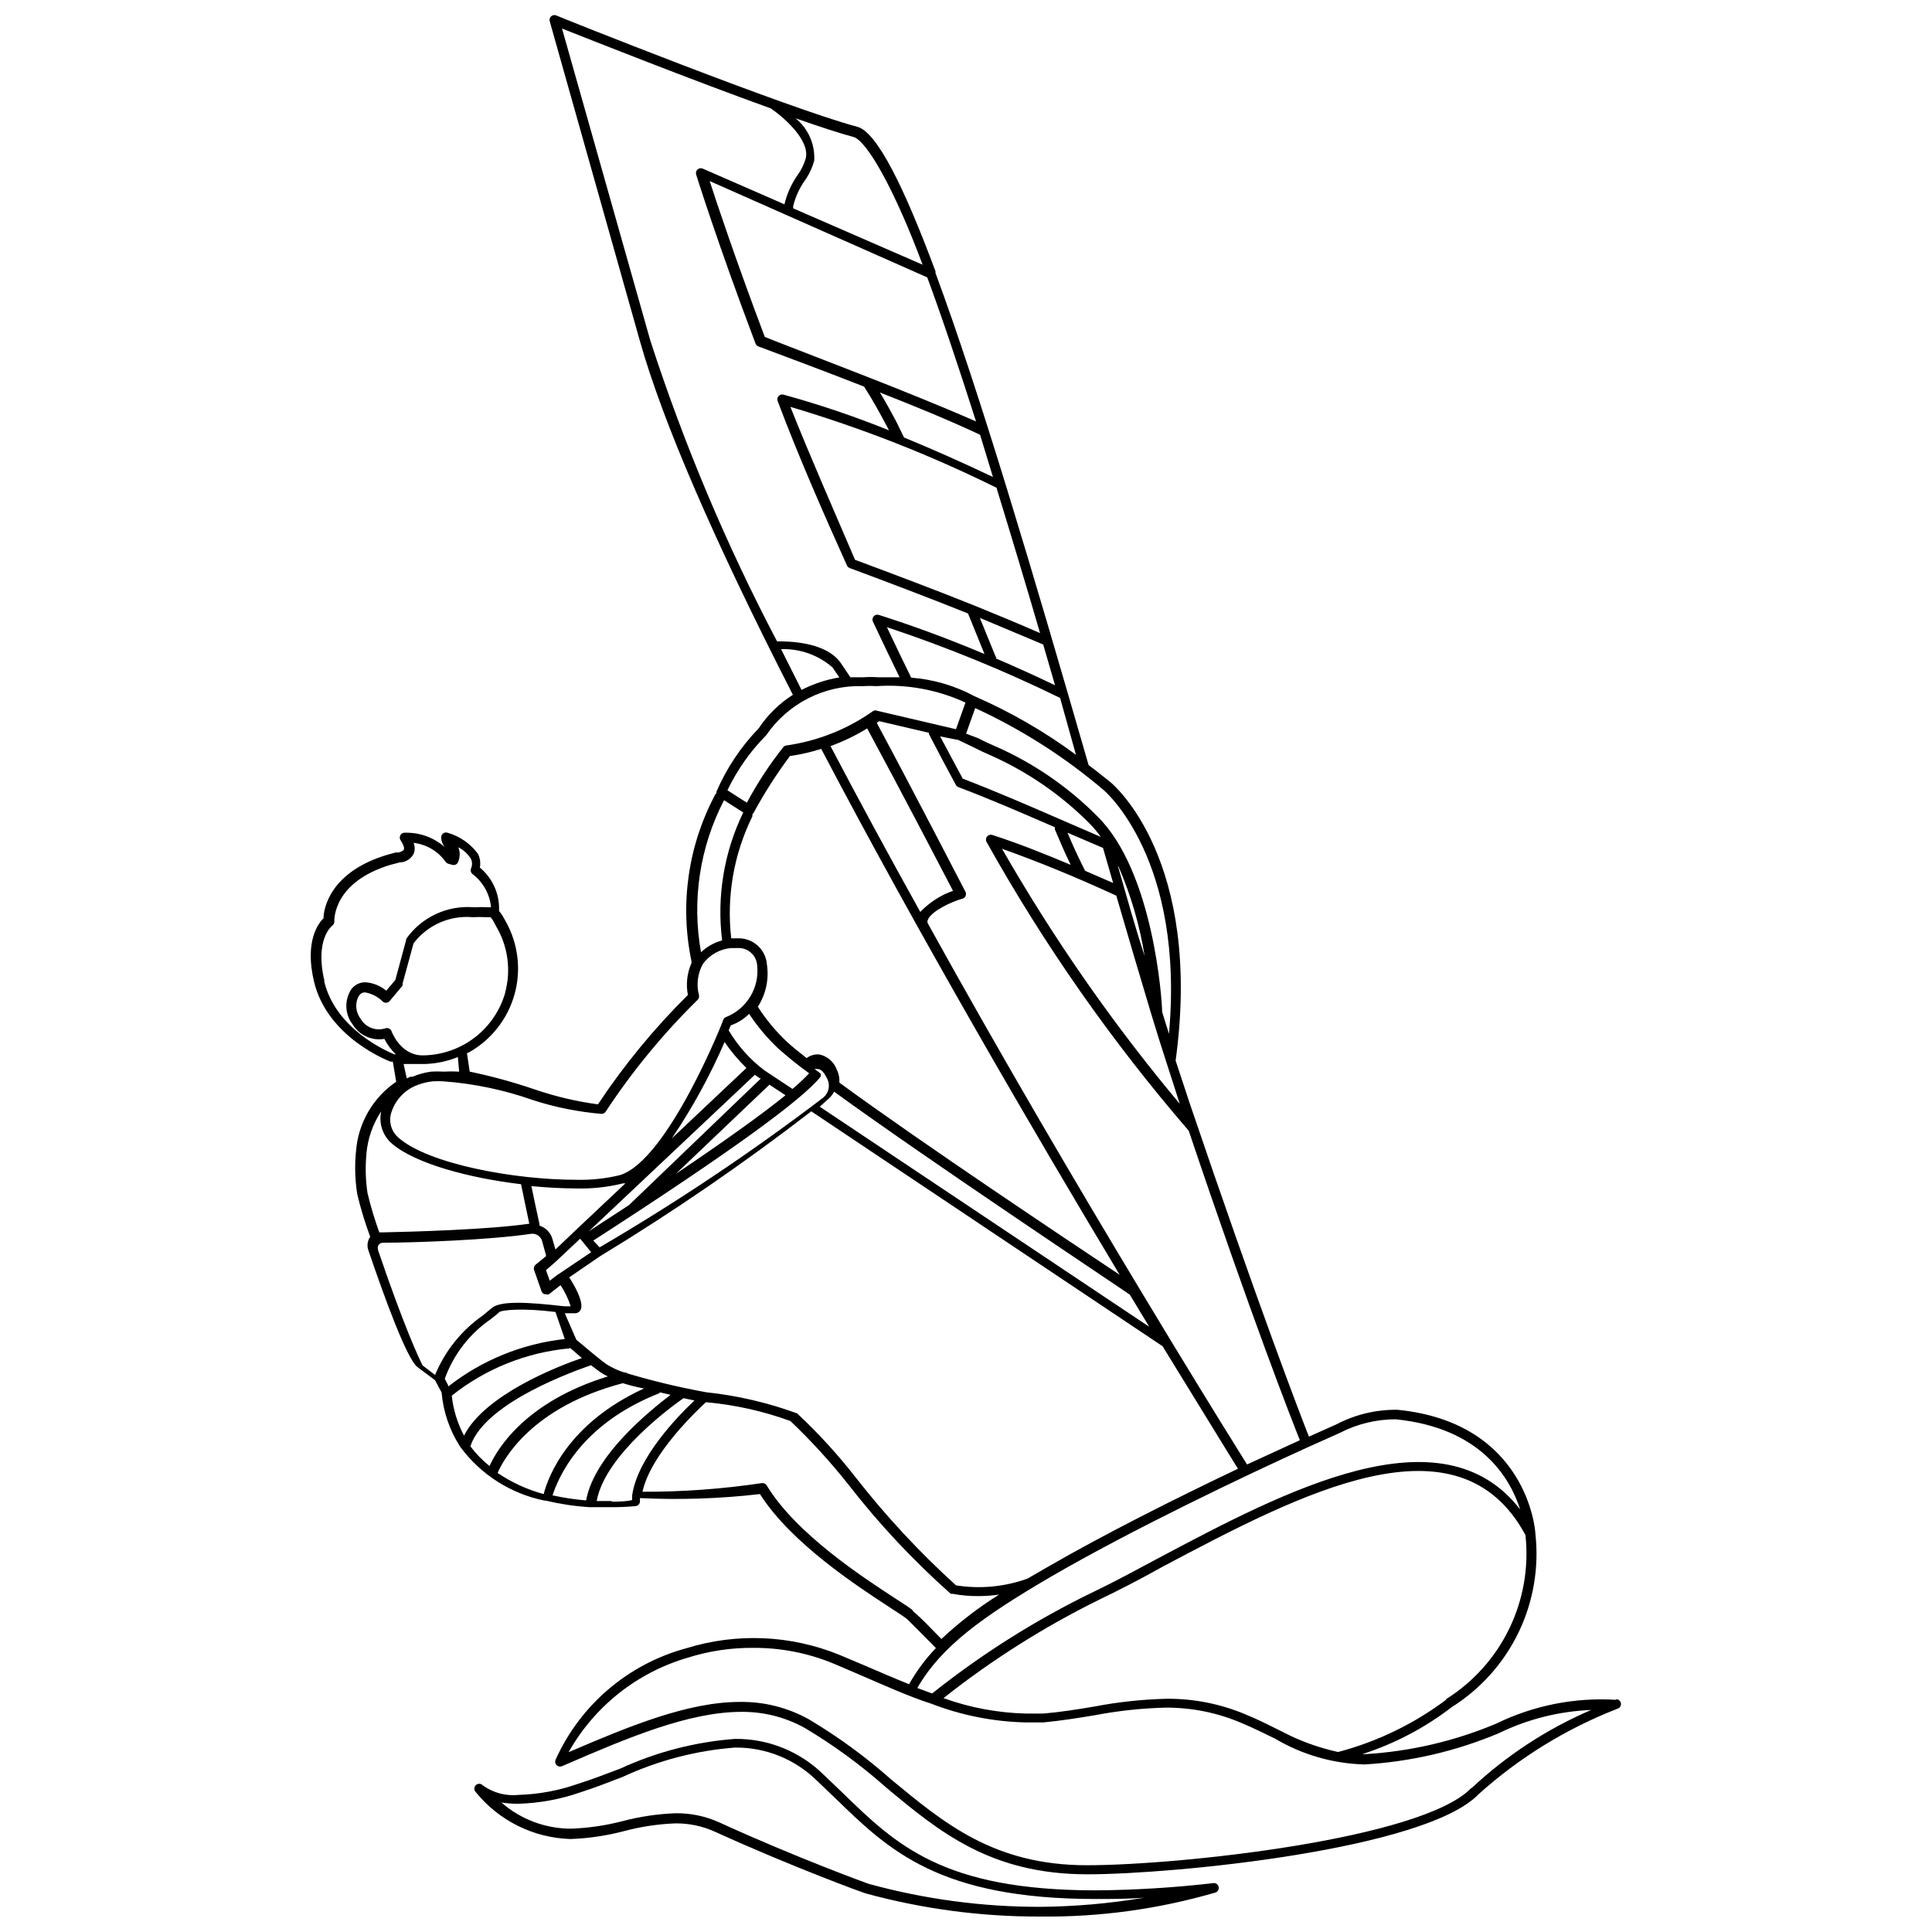 <?xml version="1.0" encoding="UTF-8"?>
<!-- Uploaded to: ICON Repo, www.iconrepo.com, Generator: ICON Repo Mixer Tools -->
<svg width="800px" height="800px" version="1.1" viewBox="144 144 512 512" xmlns="http://www.w3.org/2000/svg">
 <defs>
  <clipPath id="b">
   <path d="m226 148.09h348v492.91h-348z"/>
  </clipPath>
  <clipPath id="a">
   <path d="m269 604h198v47.902h-198z"/>
  </clipPath>
 </defs>
 <g>
  <g clip-path="url(#b)">
   <path d="m572.33 594.47c-10.984-0.688-21.961 1.492-31.852 6.324-10.977 4.617-22.652 7.34-34.539 8.062h-0.895c8.57-2.766 16.598-6.988 23.734-12.484 7.633-4.805 13.758-11.668 17.668-19.797 3.914-8.129 5.453-17.195 4.445-26.16 0-0.953-2.238-29.391-36.5-32.805-5.606-0.098-11.148 1.211-16.121 3.809l-7.391 3.305c-2.406-6.102-13.379-34.652-31.629-88.445-1.121-3.359-2.352-7.164-3.695-11.195 7.223-53.074-16.344-73.113-17.461-73.953-1.121-0.84-3.637-2.969-5.598-4.367-14.668-50.828-28.828-98.691-40.586-130.43 0.027-0.148 0.027-0.301 0-0.449-8.34-22.391-15.508-36.891-20.711-38.289-18.195-4.812-79.156-29.164-79.773-29.5-0.461-0.199-0.996-0.109-1.367 0.227-0.375 0.34-0.516 0.859-0.367 1.34l23.902 84.754c6.047 21.383 19.648 52.898 40.527 93.707h0.004c-3.613 2.297-6.703 5.332-9.07 8.902-4.719 4.871-8.512 10.562-11.195 16.793-0.02 0.129-0.02 0.262 0 0.391-0.137 0.105-0.25 0.242-0.336 0.395-7.203 13.531-9.422 29.164-6.269 44.164-0.027 0.148-0.027 0.301 0 0.449-1.18 2.652-1.512 5.606-0.953 8.453-8.91 8.832-16.902 18.547-23.844 28.996-5.715-0.773-11.34-2.102-16.797-3.973-5.625-1.918-11.363-3.488-17.184-4.703l-0.727-4.871 0.617-0.281h-0.004c5.879-3.324 10.195-8.848 12.004-15.359 1.805-6.508 0.949-13.465-2.375-19.344l-0.504-0.895v-0.004c-0.332-0.648-0.746-1.25-1.23-1.789v-0.336c0.113-4.316-1.766-8.445-5.094-11.195 0.246-1.238 0.066-2.519-0.504-3.641-1.992-2.707-4.828-4.676-8.062-5.598-0.383-0.121-0.801-0.059-1.129 0.172-0.332 0.23-0.535 0.602-0.551 1.004 0.008 0.988 0.363 1.941 1.008 2.688-2.777-2.469-6.359-3.844-10.074-3.863h-0.73c-0.457 0.039-0.859 0.316-1.055 0.734-0.195 0.414-0.156 0.902 0.105 1.281 0.727 1.121 1.062 2.016 0.84 2.465-0.223 0.449-1.23 0.785-1.68 0.785v-0.004c-0.184-0.047-0.375-0.047-0.559 0l-2.238 0.617c-15.172 4.59-16.793 14.332-16.793 16.793-1.457 1.398-5.039 6.215-2.519 16.793 3.527 14.777 19.648 20.992 20.32 21.215h0.559l0.895 5.316v0.004c-6.141 4.172-10.051 10.906-10.637 18.305-0.398 3.859-0.285 7.758 0.336 11.586 0.914 3.797 2.055 7.535 3.414 11.195-0.723 1.027-0.91 2.34-0.504 3.527 4.422 12.988 10.242 28.887 13.043 31.012l4.644 3.469 1.734 3.246 0.004 0.004c0.438 5.129 2.129 10.066 4.926 14.387 5.43 7.375 13.414 12.465 22.391 14.273h0.281c3.769 0.895 7.609 1.477 11.477 1.738h5.598c2.242 0.02 4.484-0.07 6.715-0.281 0.691-0.059 1.211-0.652 1.176-1.344v-0.785c10.613 0.512 21.246 0.156 31.797-1.062 8.34 13.098 25.973 24.52 34.539 30.117 2.07 1.344 3.695 2.406 4.254 2.856s2.801 2.742 4.981 4.926l2.856 2.91h0.004c-2.766 2.879-5.152 6.094-7.109 9.574-3.805-1.512-7.668-3.191-11.699-4.926l-6.777-2.856c-12.918-5.262-27.262-5.875-40.582-1.738-15.41 4.172-28.133 15.043-34.652 29.613-0.18 0.488-0.051 1.035 0.328 1.391s0.934 0.445 1.406 0.234l0.672-0.281c16.793-7.277 32.973-14.105 46.855-14.105 5.871-0.059 11.66 1.406 16.793 4.254 7.625 4.539 14.805 9.785 21.441 15.676 14.273 11.922 27.875 23.117 53.461 23.117 22.895 0 89.566-6.551 103.67-21.215 10.805-9.723 23.285-17.406 36.832-22.672 0.613-0.188 0.996-0.797 0.898-1.43s-0.648-1.098-1.289-1.09zm-45.117 0c-8.555 6.406-18.27 11.102-28.605 13.828-5.309-1.16-10.434-3.043-15.227-5.598-2.856-1.398-5.598-2.856-9.18-4.309v-0.004c-6.652-2.828-13.82-4.258-21.047-4.199-6.449 0.164-12.871 0.855-19.203 2.074-4.309 0.727-8.844 1.457-13.434 1.848h-4.535c-7.488-0.164-14.898-1.543-21.945-4.09 12.793-10.125 26.625-18.871 41.258-26.086 5.598-2.688 11.195-5.598 16.793-8.734 36.668-19.426 78.371-41.426 96.172-8.398v0.004c0.93 8.496-0.551 17.082-4.273 24.773s-9.535 14.18-16.773 18.723zm-110.89-32.133c-6.07 2.195-12.602 2.812-18.977 1.793-9.578-8.676-18.398-18.152-26.367-28.324-4.777-6.156-10.039-11.922-15.73-17.242-7.762-2.848-15.848-4.727-24.07-5.598-7.047-1.277-14.016-2.941-20.879-4.984-0.254-0.203-0.574-0.301-0.895-0.277-1.656-0.523-3.238-1.254-4.703-2.184-2.519-1.793-6.828-5.598-7.949-6.438l-3.078-7.055h2.633-0.004c0.652 0.031 1.266-0.316 1.566-0.895 1.062-2.07-2.129-7.277-3.023-8.621l8.172-5.598h0.004c19.359-11.75 38.047-24.57 55.977-38.402l93.094 62.25c10.355 16.793 17.688 28.828 19.984 32.469-15.898 7.559-35.379 17.297-50.828 26.254zm-101.66-50.379c-20.098 9.234-25.359 23.285-26.59 27.988-4.348-1.184-8.473-3.074-12.203-5.598 1.566-3.637 9.07-17.465 33.195-23.789 1.398 0.445 3.414 1.004 5.598 1.398zm4.141 1.008 2.91 0.672c-5.598 4.309-20.207 16.012-22.391 27.988-2.992-0.25-5.969-0.695-8.898-1.344 1.398-4.199 6.996-18.695 28.379-27.094zm-55.98-1.734-0.953-1.848h0.004c2.312-6.441 6.606-11.988 12.258-15.844 0.895-0.727 1.68-1.344 2.238-1.848 0.559-0.504 6.102-1.121 14.836 0l2.465 7.164c-11.273 1.234-21.977 5.598-30.902 12.598zm24.184-42.656c-0.504-2.406-0.953-4.309-1.344-6.215l-0.84-4.031c4.086 0.391 8.117 0.617 11.812 0.617 4.203 0.121 8.402-0.332 12.484-1.344h0.617l-12.652 11.922-5.879 5.598c-0.281-0.953-0.559-1.848-0.785-2.688h0.004c-0.457-1.727-1.77-3.102-3.473-3.637zm60.234-68.969c-0.297-4.055-3.773-7.133-7.836-6.941h-1.625c-1.273-11.078 0.668-22.293 5.598-32.297 0.043-0.188 0.043-0.379 0-0.562l0.336-0.391c2.84-5.25 6.055-10.281 9.629-15.059 2.812-0.398 5.582-1.035 8.285-1.902 25.805 49.207 56.484 101.71 79.098 139.39-13.602-9.07-52.621-35.043-74.285-50.941 0.086-1.176-0.145-2.356-0.672-3.414-0.734-2.023-2.438-3.539-4.531-4.031-1.238-0.145-2.481 0.199-3.473 0.953-2.297-1.793-3.918-3.137-5.148-4.254-2.973-2.781-5.586-5.922-7.781-9.352 2.129-3.316 2.984-7.293 2.406-11.195zm26.59-62.527c8.453 15.617 19.871 37.504 22.727 42.992-3.289 1.164-6.258 3.082-8.676 5.598-8.117-14.609-16.18-29.445-23.789-43.945 3.394-1.234 6.656-2.809 9.738-4.699zm-70.926 137.48-1.68-1.793c35.828-23.121 55.531-37.395 60.289-43.496v0.004c0.016-0.113 0.016-0.227 0-0.336 0.02-0.133 0.02-0.266 0-0.395l-1.625-1.23h0.004c0.273-0.066 0.562-0.066 0.84 0 1.121 0 1.961 1.512 2.519 2.633v-0.004c0.82 1.691 0.379 3.727-1.066 4.93-18.938 14.418-38.734 27.672-59.281 39.688zm42.488-44.781h0.281l-34.988 33.586-10.637 6.941 44-41.48zm6.773 4.477c-6.231 5.039-15.918 11.98-29.055 20.824l24.797-23.625zm11.195 1.121c0.699-0.57 1.27-1.273 1.68-2.074 25.918 18.809 74.789 51.277 78.371 53.797l5.148 8.508-87.324-58.328zm-20.938-22.84h0.004c2.219 3.391 4.832 6.508 7.781 9.293 2.625 2.34 5.371 4.547 8.227 6.606-1.387 1.469-2.867 2.852-4.422 4.141l-7.445-4.926c-3.809-2.883-7.019-6.473-9.461-10.582l0.559-1.344 0.004 0.004c1.863-0.645 3.551-1.719 4.926-3.137zm-6.551 7.391 0.004-0.004c1.723 2.57 3.715 4.953 5.934 7.109l-19.762 18.641c5.469-8.109 10.172-16.711 14.051-25.691zm-44.613 58.438 6.492-6.102 2.91 3.582-9.234 6.215-1.734 1.344-1.008-2.801zm183.22 53.738c-2.07-3.305-9.574-15.34-20.32-33.027l-8.285-13.715c-15.844-26.309-36.164-60.793-55.98-96.621l0.004 0.004c-0.168-0.312-0.168-0.691 0-1.008 0.84-2.184 6.102-4.758 9.238-5.598h-0.004c0.352-0.121 0.633-0.387 0.77-0.73 0.141-0.344 0.125-0.73-0.039-1.059 0 0-13.77-26.645-23.512-44.781l0.672-0.449 13.156 3.078c-0.016 0.109-0.016 0.223 0 0.336 2.312 4.477 4.684 8.957 7.109 13.434 0.141 0.281 0.379 0.5 0.672 0.617 8.453 3.191 16.793 6.828 25.582 10.637v0.559c1.68 3.973 2.574 6.047 4.199 9.406-6.941-2.91-13.602-5.598-20.711-7.894h-0.004c-0.508-0.191-1.082-0.043-1.434 0.371-0.352 0.414-0.402 1.004-0.133 1.477 15.227 27.25 33.176 52.887 53.57 76.52 16.793 49.879 27.207 76.41 29.445 82.008zm-76.52-192 3.75 1.793c1.625 0.84 3.305 1.625 4.981 2.352v-0.004c9.637 4.305 18.402 10.336 25.863 17.801 1.164 1.164 2.231 2.418 3.191 3.754l-10.469-4.535c-9.012-3.918-17.52-7.613-26.141-10.914-2.07-3.805-4.031-7.559-5.988-11.195zm33.586 34.652c-2.184-4.422-3.137-6.492-4.644-10.078l9.406 4.031 2.688 9.293zm8.844-1.176c3.297 7.59 5.629 15.562 6.941 23.734-2.519-7.613-4.703-15.562-7.055-23.734zm16.793 63.594v-0.004c-17.875-21.285-33.816-44.121-47.637-68.238 10.02 3.582 19.312 7.391 30.285 12.426 3.246 11.195 6.383 21.777 9.238 31.293 2.801 9.293 5.598 17.578 7.727 24.352zm-3.137-18.359-2.07-6.66c0-3.023-2.297-37.336-17.242-51.891l0.004-0.008c-7.688-7.723-16.742-13.949-26.703-18.363-1.566-0.672-3.191-1.398-4.758-2.238l-3.246-1.23 2.406-6.773c12.285 5.652 23.734 12.957 34.035 21.719 0 0 21.777 18.137 17.242 65.441zm-51.777-90.301c-5.191-2.797-10.914-4.477-16.793-4.926-2.129-4.367-4.309-8.844-6.438-13.379 15.703 5.215 31.039 11.48 45.902 18.754l4.199 15.059c-8.348-6.16-17.359-11.363-26.871-15.508zm5.598-10.469-4.199-10.301c5.598 2.352 11.195 4.703 16.793 7.055l3.137 10.805c-5.375-2.574-10.598-4.945-15.676-7.109 0.059-0.121 0.098-0.254 0.113-0.391zm-26.477-62.582c-1.344-2.519-2.688-4.926-4.199-7.445 9.012 3.527 18.305 7.332 26.535 11.195l3.414 11.195c-8.246-3.918-16.102-7.406-23.566-10.469zm8.34-37.953c4.141 11.195 8.508 24.352 12.93 38.176-19.312-8.453-43.777-17.52-55.98-22.391-7.668-20.32-12.707-35.434-14.609-41.312zm18.418 55.98c3.918 12.762 7.836 25.805 11.477 38.289-5.598-2.465-11.586-4.926-17.633-7.391-10.301-4.141-21.047-8.172-31.402-12.035-5.598-13.098-11.645-26.758-17.129-40.527h-0.004c18.828 5.582 37.145 12.773 54.746 21.496zm-19.648-59.34-34.316-14.945c0.035-0.168 0.035-0.34 0-0.504 0.582-2.453 1.629-4.769 3.078-6.828 1.148-1.613 2-3.414 2.519-5.32 0.242-4.305-1.59-8.465-4.926-11.195 6.269 2.184 11.645 3.973 15.281 4.926 3.641 0.953 11.086 14.332 18.363 33.867zm-95.559-62.586c8.062 3.191 34.484 13.66 55.309 21.16 3.078 2.07 10.41 8.23 9.293 13.211-0.465 1.609-1.203 3.125-2.184 4.481-1.637 2.332-2.816 4.953-3.473 7.727l-21.664-9.461h0.004c-0.465-0.199-1-0.109-1.371 0.227-0.371 0.336-0.516 0.859-0.367 1.34 0 0 5.598 18.023 15.73 44.781 0.129 0.367 0.418 0.656 0.785 0.785 6.606 2.465 16.793 6.269 27.988 10.637 2.352 3.637 4.086 6.887 5.934 10.301l0.672 1.289v-0.004c-9.141-3.688-18.484-6.848-27.988-9.461-0.473-0.121-0.973 0.035-1.293 0.402-0.32 0.367-0.402 0.883-0.219 1.336 5.598 14.836 12.035 29.5 18.359 43.551 0.145 0.312 0.406 0.555 0.73 0.672 10.355 3.863 21.047 7.894 31.348 12.035l4.367 10.746c-9.852-4.141-19.145-7.559-27.988-10.355h-0.004c-0.492-0.168-1.039-0.02-1.383 0.371-0.344 0.395-0.414 0.953-0.184 1.422 2.352 4.981 4.703 9.91 7.055 14.723h-5.711c-1.27-0.09-2.539-0.09-3.809 0h-3.527c-0.84-1.289-2.297-3.414-2.633-3.918-4.086-5.598-14.051-5.598-16.793-5.598h0.004c-13.445-25.57-24.68-52.238-33.586-79.715zm58.051 164.47c4.981-0.176 9.84 1.547 13.605 4.812l1.848 2.688h-0.004c-3.492 0.566-6.875 1.68-10.02 3.305zm-3.918 22.785v-0.004c5.758-8.406 15.398-13.301 25.582-12.984 1.211-0.07 2.426-0.07 3.641 0 8.098-0.543 16.199 0.961 23.566 4.363l-2.519 7.055-20.824-4.871c-0.34-0.152-0.727-0.152-1.062 0-6.844 4.859-14.754 8.008-23.066 9.18-0.27 0.035-0.523 0.152-0.727 0.336-3.691 4.637-6.953 9.605-9.738 14.836l-5.148-3.305-0.004 0.004c2.582-5.391 6.043-10.309 10.246-14.555zm-11.195 17.242 5.094 3.246v-0.004c-5.109 10.527-7.055 22.312-5.598 33.926-2.102 0.551-4.031 1.629-5.598 3.133-2.469-13.695-0.344-27.828 6.047-40.191zm-32.469 83.125c0.457 0.008 0.883-0.227 1.121-0.617 7.047-10.703 15.211-20.629 24.352-29.609 0.34-0.336 0.469-0.832 0.336-1.289-0.715-2.777-0.332-5.723 1.062-8.23 1.773-2.418 4.512-3.949 7.5-4.195h1.625c1.324-0.094 2.633 0.355 3.621 1.238 0.992 0.887 1.582 2.133 1.641 3.461 0.598 5.832-2.734 11.359-8.172 13.547-0.391 0.117-0.699 0.406-0.84 0.785 0 0.391-14.777 37.336-27.375 41.145-3.828 0.934-7.762 1.348-11.699 1.23-16.289 0-39.184-4.199-47.023-11.195-1.793-1.547-2.555-3.977-1.957-6.269 0.918-3.289 3.258-6 6.379-7.391 1.48-0.633 3.047-1.051 4.648-1.23 0.969-0.059 1.941-0.059 2.91 0 8.098 0.598 16.082 2.273 23.734 4.984 5.887 1.898 11.973 3.117 18.137 3.637zm-25.469-32.301c-1.309 4.734-4.106 8.926-7.977 11.949-3.867 3.023-8.609 4.723-13.52 4.844h-0.84c-5.598-0.281-7.836-6.324-7.836-6.383v0.004c-0.238-0.66-0.961-1.008-1.625-0.785-2.535 0.824-5.297-0.254-6.606-2.574-1.215-1.609-1.473-3.746-0.672-5.598 0.617-1.23 1.344-1.344 1.902-1.344 1.758 0.309 3.383 1.148 4.648 2.406 0.254 0.242 0.602 0.367 0.949 0.336 0.348-0.023 0.672-0.184 0.898-0.449l3.414-4.086c0.031-0.164 0.031-0.336 0-0.504l2.91-10.691c3.68-4.859 9.602-7.481 15.676-6.941 1.191-0.066 2.387-0.066 3.582 0h1.176c0.383 0.438 0.703 0.93 0.949 1.457l0.504 0.953v-0.004c3.137 5.277 4.004 11.598 2.406 17.523zm-47.973-2.969c-2.574-10.914 1.902-14.441 2.07-14.609 0.367-0.25 0.578-0.672 0.559-1.117 0-0.449-0.336-10.41 14.891-15.004l2.574-0.672h0.391c1.328-0.207 2.481-1.012 3.137-2.184 0.402-0.945 0.402-2.016 0-2.965 3.426 0.391 6.519 2.223 8.508 5.039 0.176 0.246 0.434 0.426 0.73 0.504l1.008 0.281-0.004-0.004c0.336 0.105 0.699 0.066 1.004-0.102 0.305-0.168 0.531-0.457 0.621-0.793 0.484-1.203 0.484-2.547 0-3.75 1.383 0.695 2.543 1.762 3.359 3.078 0.367 0.82 0.367 1.758 0 2.574-0.203 0.562 0.008 1.184 0.504 1.512 2.738 2.125 4.481 5.285 4.812 8.734h-0.672c-1.285-0.074-2.574-0.074-3.859 0-7.059-0.594-13.898 2.602-17.973 8.395v0.281l-2.856 10.578-2.406 2.856c-1.578-1.324-3.539-2.109-5.598-2.238-1.836-0.004-3.496 1.102-4.199 2.801-1.309 2.742-0.961 5.988 0.898 8.395 1.758 2.867 5.082 4.371 8.395 3.809 0.777 1.52 1.797 2.898 3.023 4.086h-0.391c-1.793-0.727-15.562-6.606-18.586-19.371zm20.992 22.055h5.543l-0.004 0.004c3.035-0.082 6.031-0.711 8.844-1.848l0.336 3.863c-1.379-0.074-2.762-0.074-4.141 0-1.082-0.066-2.164-0.066-3.246 0-1.695 0.223-3.356 0.672-4.926 1.344h-0.559l-1.008 0.449zm-9.852 23.734-0.004 0.004c0.359-4 1.703-7.848 3.918-11.195-0.707 3.191 0.414 6.512 2.914 8.621 6.215 5.262 20.434 9.07 34.148 10.691l1.008 4.871 1.176 5.598c-10.805 1.566-30.73 2.129-38.848 2.297h-0.895l-0.008-0.004c-1.246-3.422-2.293-6.918-3.133-10.465-0.508-3.391-0.602-6.832-0.281-10.246zm3.078 25.414-0.004 0.004c-0.145-0.414-0.078-0.875 0.176-1.23 0.258-0.359 0.672-0.566 1.113-0.559 8.172 0 28.438-0.727 39.184-2.352 1.363-0.219 2.668 0.625 3.023 1.957 0.281 1.121 0.672 2.406 1.008 3.637v0.336l-2.742 2.238v0.004c-0.43 0.352-0.59 0.938-0.391 1.457l1.961 5.598h-0.004c0.145 0.379 0.453 0.668 0.84 0.781h0.336c0.258 0.082 0.531 0.082 0.785 0l3.078-2.406c1.152 1.734 2.055 3.617 2.688 5.598h-1.625c-10.355-1.176-17.242-1.512-19.48 0.617l-2.07 1.734c-5.688 3.945-10.121 9.445-12.762 15.844l-3.305-2.519c-0.895-1.734-4.871-10.133-11.812-30.566zm50.828 26.031 3.191 2.742c-6.66 2.297-25.695 9.742-31.234 20.543l-0.004 0.008c-1.75-3.289-2.852-6.879-3.246-10.582 8.98-7.148 19.859-11.508 31.293-12.539zm-26.309 25.973c4.031-11.645 27.988-19.93 31.906-21.328l2.406 1.793v0.004c0.656 0.449 1.348 0.844 2.07 1.176-21.719 6.66-29.277 19.09-31.348 23.734-1.93-1.516-3.644-3.285-5.094-5.262zm37.395 14.668h-3.973c2.238-12.316 20.039-25.191 23.008-27.262l2.91 0.617c-4.477 4.199-15.113 15.172-16.516 25.133l-0.004 0.004v1.23c-1.062 0.336-3.133 0.449-5.43 0.449zm79.77 28.941c-0.672-0.617-2.238-1.566-4.535-3.078-8.566-5.598-26.367-17.129-34.148-30.004v0.004c-0.266-0.449-0.773-0.691-1.289-0.617-10.469 1.562-21.043 2.328-31.629 2.293 2.184-10.078 14.555-21.609 16.793-23.734h0.004c7.648 0.68 15.176 2.356 22.391 4.984 5.5 5.231 10.625 10.844 15.336 16.793 8.137 10.48 17.227 20.188 27.152 28.996h0.449-0.004c2.234 0.422 4.504 0.625 6.773 0.617 1.875-0.008 3.742-0.137 5.598-0.395-5.461 3.418-10.578 7.356-15.281 11.758l-2.801-2.856c-1.844-1.961-3.75-3.695-4.812-4.59zm36.551-8.84c21.777-12.652 51.668-26.871 68.07-34.316l8.621-3.863c4.566-2.363 9.637-3.594 14.777-3.582 22.672 2.297 30.34 15.676 32.973 23.902-20.77-26.926-62.305-4.926-96.059 12.988-5.879 3.137-11.195 6.047-16.793 8.734l-0.004-0.004c-15.289 7.391-29.707 16.461-42.988 27.039l-3.918-1.457c6.379-11.082 17.352-18.918 35.32-29.441zm111.45 55.98c-12.988 13.492-77.25 20.434-101.82 20.434-24.688 0-37.898-11.195-51.891-22.727l-0.004-0.004c-6.754-5.996-14.066-11.34-21.828-15.957-5.578-3.098-11.871-4.684-18.25-4.59-13.715 0-29.109 6.324-45.398 13.324 6.867-12.188 18.246-21.191 31.684-25.078 5.594-1.754 11.434-2.625 17.297-2.574 7.359-0.035 14.652 1.41 21.441 4.254l6.941 2.969c6.492 2.801 12.652 5.598 18.695 7.559v-0.004c7.973 3.086 16.418 4.769 24.965 4.981h4.812c4.703-0.449 9.238-1.176 13.602-1.902h0.004c6.188-1.18 12.457-1.855 18.754-2.016 6.887-0.039 13.707 1.332 20.039 4.031 3.359 1.398 6.215 2.856 9.012 4.199 7.184 4.258 15.336 6.609 23.68 6.828 12.254-0.719 24.293-3.523 35.605-8.285 7.641-3.719 15.969-5.812 24.461-6.156-11.68 5.019-22.398 12.027-31.684 20.711z"/>
  </g>
  <g clip-path="url(#a)">
   <path d="m465.41 643.06c-10.297 1.188-20.648 1.824-31.012 1.902-40.527 0-52.898-12.035-67.176-25.918l-5.039-4.812c-6.242-6.117-14.66-9.5-23.398-9.406-10.539 0.793-20.855 3.465-30.453 7.894-3.863 1.457-7.5 2.856-11.195 4.031-5.027 1.762-10.293 2.742-15.617 2.91-3.394 0.379-6.805-0.52-9.574-2.519-0.477-0.527-1.293-0.562-1.816-0.086-0.527 0.48-0.566 1.297-0.086 1.82 6.168 7.644 15.371 12.207 25.191 12.484 4.82-0.18 9.609-0.895 14.273-2.129 4.391-1.164 8.898-1.84 13.438-2.016 3.606-0.039 7.176 0.703 10.465 2.184 21.047 9.574 39.633 16.289 39.914 16.348 15.137 4.148 30.77 6.219 46.461 6.156 15.621 0.168 31.184-1.965 46.184-6.324 0.695-0.156 1.137-0.844 0.98-1.539-0.156-0.695-0.844-1.137-1.539-0.98zm-45.621 6.269h-0.004c-15.41 0.039-30.758-2.016-45.621-6.102 0 0-18.922-6.828-39.578-16.289-3.621-1.633-7.559-2.453-11.531-2.406-4.727 0.172-9.418 0.867-13.992 2.07-4.484 1.168-9.086 1.844-13.715 2.016-6.797 0.004-13.363-2.461-18.473-6.941 1.496 0.238 3.016 0.352 4.531 0.336 5.59-0.164 11.121-1.184 16.402-3.023 3.695-1.176 7.559-2.688 11.195-4.086 9.383-4.352 19.469-6.988 29.781-7.781 8.094-0.086 15.891 3.059 21.664 8.73l4.981 4.758c14.105 13.715 27.43 26.645 69.023 26.645 3.973 0 8.23 0 12.707-0.336v0.004c-9.047 1.52-18.199 2.324-27.375 2.406z"/>
  </g>
 </g>
</svg>